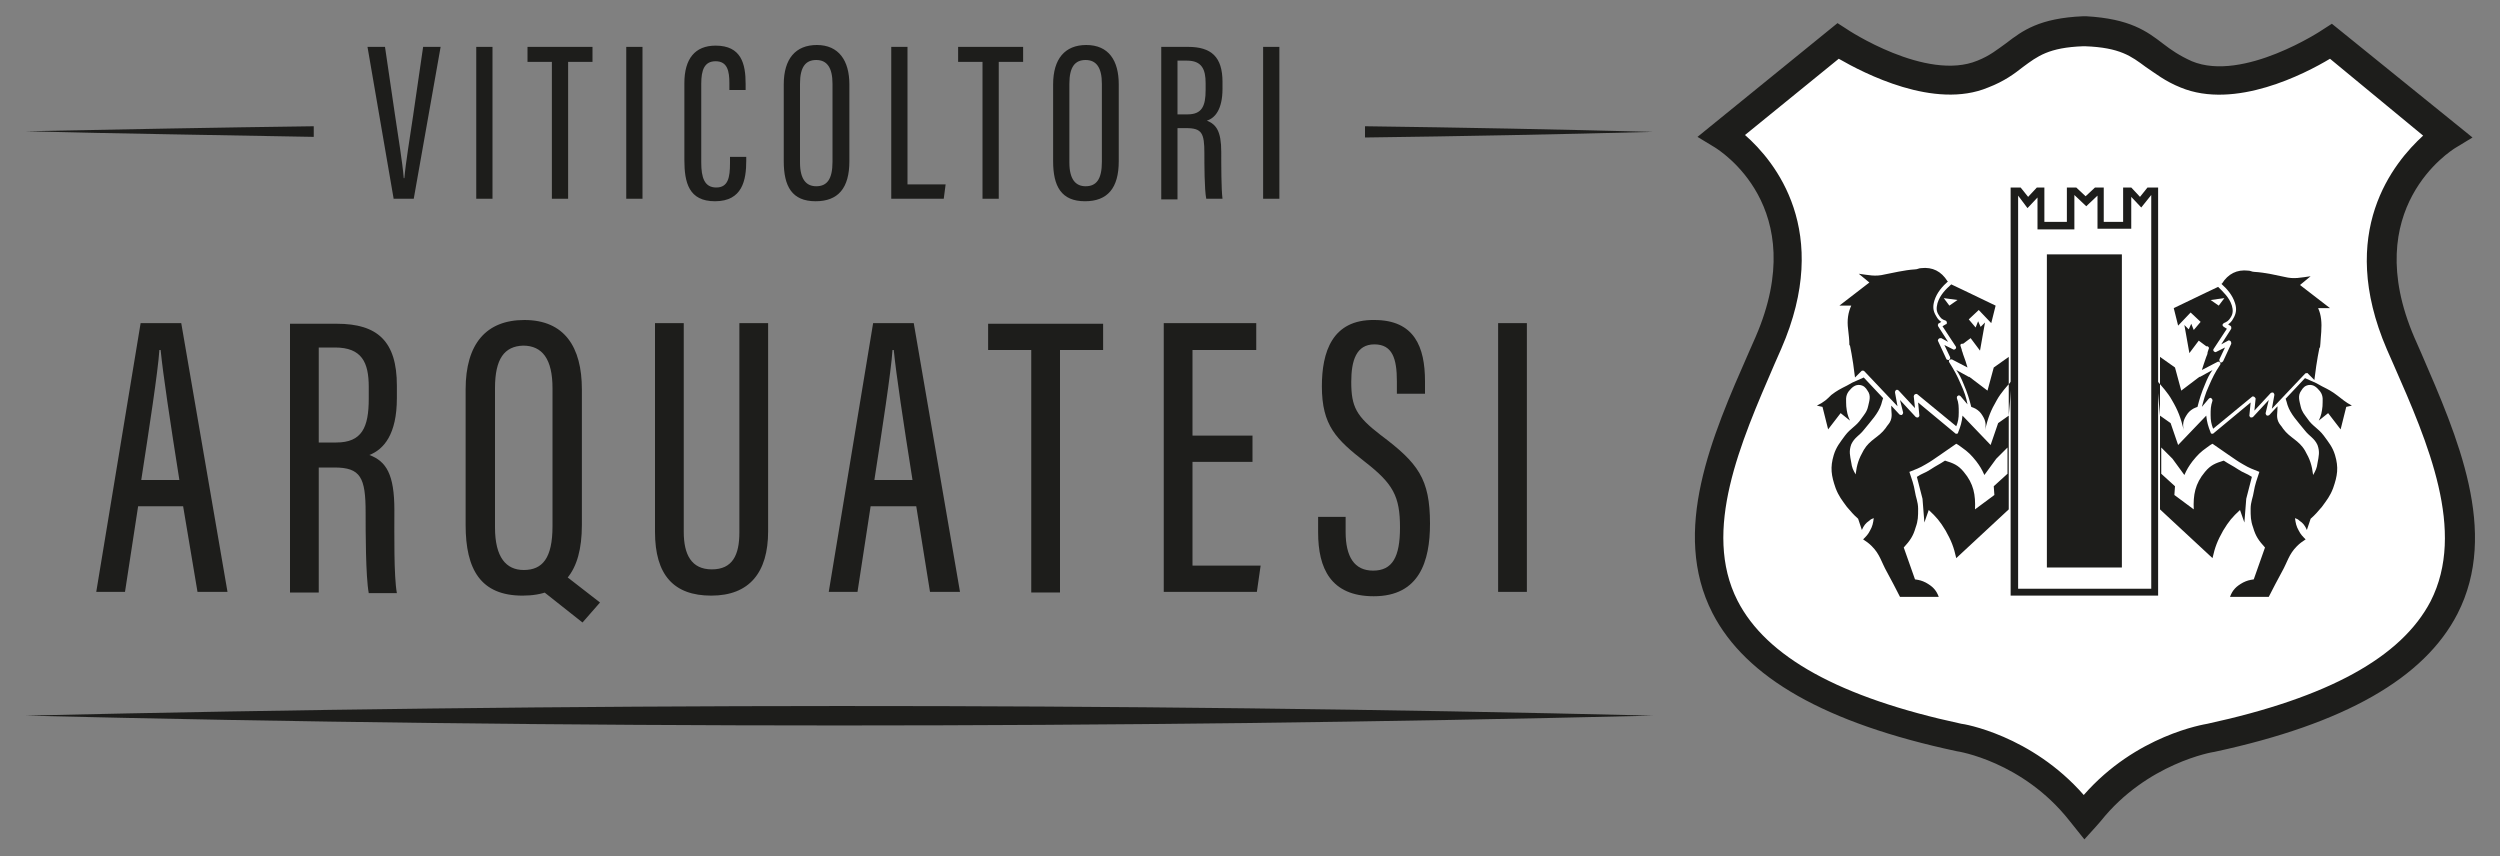 <?xml version="1.0" encoding="UTF-8"?> <svg xmlns="http://www.w3.org/2000/svg" xmlns:xlink="http://www.w3.org/1999/xlink" version="1.1" id="Livello_1" x="0px" y="0px" viewBox="0 0 400 137" style="enable-background:new 0 0 400 137;" xml:space="preserve"><rect x="0" y="0" width="400" height="137" fill="#808080" stroke="none"/> <style type="text/css"> .st0{fill:#FFFFFF;} .st1{fill:#1D1D1B;} .st2{fill-rule:evenodd;clip-rule:evenodd;fill:#1D1D1B;} .st3{fill-rule:evenodd;clip-rule:evenodd;fill:#FFFFFF;} </style> <g> <g> <path class="st0" d="M334.2,129.9c8.1-10.3,19.5-12,19.5-12c55-11.9,40.4-40.2,30.5-63.1s7.4-33.2,7.4-33.2L372.9,6.5 c0,0-13.7,9.3-23.1,5.3c-6.3-2.6-6.3-6.4-16-6.9h-0.4c-9.7,0.4-9.7,4.2-16,6.9c-9.4,3.9-23.1-5.3-23.1-5.3l-18.6,15.1 c0,0,17.3,10.3,7.4,33.2c-9.9,22.9-24.5,51.2,30.5,63.1c0,0,11.4,1.7,19.5,12l0.6,0.8L334.2,129.9z"></path> <path class="st1" d="M333.5,134.3l-2.4-3c-7.5-9.5-17.9-11.1-18-11.1c-21.1-4.5-33.8-11.8-39.1-22.1c-6.7-13.1-0.1-28.3,5.8-41.7 l1.1-2.5c9-20.8-5.9-29.9-6.5-30.3l-2.8-1.7L294,3.7l1.4,0.9c0.1,0.1,12.8,8.5,21,5.1c2-0.8,3.2-1.8,4.6-2.8c2.6-2,5.3-4,12.3-4.3 l0.5,0C340.8,3,343.5,5,346.1,7c1.3,1,2.6,1.9,4.6,2.8c8.2,3.4,20.9-5,21-5.1l1.4-0.9l22.5,18.2l-2.8,1.7 c-0.6,0.4-15.4,9.6-6.5,30.3l1.1,2.5c5.8,13.4,12.5,28.6,5.8,41.7c-5.3,10.3-18,17.6-38.9,22.1c-0.2,0-10.8,1.8-18.2,11.1 l-0.7,0.8L333.5,134.3z M279.2,21.6c4.8,4.2,14,15.4,5.8,34.2l-1.1,2.5c-5.4,12.5-11.6,26.6-5.9,37.8c4.6,9,16.3,15.5,35.8,19.7 c0.3,0,11.2,1.8,19.6,11.4c8.4-9.6,19.3-11.3,19.8-11.4c19.3-4.2,31-10.6,35.7-19.6c5.7-11.2-0.4-25.3-5.9-37.8l-1.1-2.5 c-8.1-18.8,1.1-29.9,5.8-34.2L372.8,9.4c-4,2.4-15.2,8.2-23.9,4.6c-2.5-1-4.1-2.3-5.6-3.3c-2.3-1.7-4.1-3.1-9.7-3.3l-0.3,0 c-5.5,0.2-7.3,1.6-9.6,3.3c-1.4,1.1-3,2.3-5.6,3.3c-8.6,3.6-19.9-2.3-23.9-4.6L279.2,21.6z"></path> </g> <g> <g> <path class="st2" d="M374,63.3c-0.9-0.7-1.5-1-2.5-1.5c-0.3-0.2-0.6-0.3-0.9-0.5c0,0,0,0,0,0l-1.8-0.8l-3.1,3.3 c0.1,0.3,0.2,0.6,0.3,1c0.5,1.5,1.6,2.6,2.8,4.1c0.7,0.9,1.5,1.2,2,2.3c0.4,1.1,0.2,1.8,0,2.9c-0.1,0.8-0.3,1.2-0.7,1.9 c-0.2-1.6-0.5-2.5-1.3-3.9c-1-1.7-2.4-2-3.5-3.5c-0.3-0.5-0.6-0.7-0.8-1.2c-0.3-0.8-0.1-1.3-0.1-2.2c0-0.1,0-0.1,0-0.2l-1.3,1.4 c-0.1,0.1-0.3,0.1-0.4,0.1c-0.1-0.1-0.2-0.2-0.2-0.4L363,64l-2.5,2.7c-0.1,0.1-0.3,0.1-0.4,0.1c-0.1-0.1-0.2-0.2-0.2-0.3l0.2-2.1 l-5.9,4.9c-0.1,0.1-0.1,0.1-0.2,0.1c0,0,0,0-0.1,0c-0.1,0-0.2-0.1-0.2-0.2c-0.4-1-0.6-1.7-0.7-2.7l-4.5,4.7l-1.2-3.5l-1.7-1.2 l-0.5-5.6c0.8,0.9,1.8,2,2.4,3.1c1,1.7,1.4,2.8,1.9,4.8c-0.2-0.9-0.1-1.5,0.4-2.3c0.3-0.5,0.6-0.8,1.1-1.1 c0.2-0.1,0.4-0.2,0.7-0.3c0.3-1.2,0.6-2.2,1.2-3.6c0.4-1,0.7-1.6,1.2-2.3l-2,1.1c0,0-0.1,0-0.1,0l-2.9,2.2l-1-3.7l-2.4-1.7v24.4 l8.4,7.8c0.4-1.8,0.8-2.8,1.7-4.4c0.9-1.5,1.5-2.2,2.7-3.3l0.7,2l0.3-3.8l0.9-3.5c-0.9-0.6-1.3-0.6-2.2-1.2 c-0.9-0.6-1.4-0.8-2.3-1.4c-1.3,0.4-2.1,0.7-3,1.8c-1.6,1.9-1.9,3.7-1.8,6l-3.1-2.3l0.1-1.4l-2.2-2v-4.2l1.8,1.8l1.9,2.6 c0.4-0.9,0.7-1.4,1.3-2.2c0.8-1,1.3-1.5,2.3-2.2c0.3-0.2,0.5-0.4,0.9-0.6c1,0.7,1.6,1.1,2.6,1.8c0.9,0.6,1.4,1,2.3,1.5 c1,0.6,1.6,0.8,2.6,1.2c-0.4,1.2-0.7,2-0.9,3.2c-0.1,0.8-0.5,1.6-0.5,2.7c0,1.2,0,1.9,0.4,3c0.4,1.4,0.9,2.1,1.9,3.2l-1.8,5.1 c-0.7,0.1-1.1,0.2-1.7,0.5c-1.1,0.6-1.7,1.2-2.1,2.3h6.2c0.8-1.6,1.3-2.5,2.1-4c0.9-1.6,1.1-2.8,2.4-4.1c0.5-0.5,0.8-0.7,1.4-1.1 c-0.5-0.5-0.8-0.8-1.1-1.4c-0.4-0.7-0.5-1.2-0.6-2c0.3,0.1,0.5,0.2,0.7,0.4c0.6,0.4,0.9,0.8,1.2,1.5l0.6-1.8 c0.8-0.7,1.1-1.1,1.8-1.9c0.8-1.1,1.3-1.7,1.8-3c0.7-2,0.9-3.3,0.3-5.3c-0.4-1.3-1-2-1.8-3.1c-0.9-1.2-1.8-1.5-2.6-2.7 c-0.5-0.7-0.9-1.1-1.1-2c-0.2-0.9-0.5-1.7,0.1-2.5c0.3-0.5,0.6-0.8,1.2-0.9c0.8-0.1,1.3,0.4,1.8,1c0.6,0.8,0.4,1.5,0.4,2.4 c-0.1,0.9-0.2,1.5-0.6,2.3l1.5-1.2l2,2.6l0.9-3.6l0.9-0.2C375.2,64.3,374.8,63.9,374,63.3z"></path> <path class="st2" d="M351.7,66.4C351.7,66.4,351.7,66.4,351.7,66.4L351.7,66.4C351.7,66.4,351.7,66.4,351.7,66.4z"></path> <path class="st2" d="M350.5,50l1.6,1.5l-1.1,1.3l-0.4-1l-0.4,0.9l-0.7-0.7l0.8,4.5l1.5-2l1.2,0.9c0.1,0,0.2,0,0.2,0 c0.2,0.1,0.3,0.3,0.2,0.4c-0.1,0.4-0.2,0.5-0.2,0.7c0,0.2-0.1,0.3-0.2,0.6c-0.3,0.9-0.5,1.4-0.7,2.1l2.5-1.3 c0.1-0.1,0.3,0,0.4,0.1c0.1,0.1,0.1,0.3,0,0.4c-0.8,1.2-1.2,2-1.8,3.4c-0.6,1.3-0.8,2.2-1.1,3.3l1.1-1.3c0.1-0.1,0.3-0.2,0.4-0.1 c0.1,0.1,0.2,0.2,0.2,0.4c-0.3,0.9-0.3,1.4-0.3,2.3c0,0.9,0.1,1.4,0.4,2.2l6.2-5.1c0.1-0.1,0.2-0.1,0.4,0 c0.1,0.1,0.2,0.2,0.2,0.3l-0.2,1.9l2.6-2.8c0.1-0.1,0.3-0.1,0.4-0.1c0.1,0.1,0.2,0.2,0.2,0.4l-0.4,2.2l5.3-5.6 c0.1-0.1,0.1-0.1,0.3-0.1c0.1,0,0.2,0,0.2,0.1l1,1c0.4-3.4,0.8-5,0.8-5.1c0,0,0-0.1,0.1-0.1c0.1-0.8,0.1-1.6,0.2-2.5 c0.1-1.5,0-2.7-0.5-3.8h1.9l-4.8-3.7l1.7-1.4c-1.6,0.2-2.6,0.5-4.2,0.1c-1-0.2-3-0.7-4.8-0.8c-0.4,0-0.6-0.2-1-0.2 c-1.8-0.2-3.2,0.5-4.2,2.1l-0.1,0c0.9,0.8,1.8,1.8,2.2,3.1c0.3,0.9,0.2,1.7-0.3,2.5c-0.2,0.4-0.5,0.7-0.8,0.9l0.3,0.2 c0.1,0,0.1,0.1,0.2,0.2c0,0.1,0,0.2,0,0.3l-1.6,2.5l1.1-0.6c0.1-0.1,0.3,0,0.4,0.1c0.1,0.1,0.1,0.3,0.1,0.4l-1.3,2.8 c-0.1,0.1-0.2,0.2-0.3,0.2c0,0-0.1,0-0.1,0c-0.2-0.1-0.2-0.3-0.2-0.5l0.9-1.9l-1.4,0.7c-0.1,0.1-0.3,0-0.4-0.1 c-0.1-0.1-0.1-0.3,0-0.4l2.1-3.2l-0.5-0.3c-0.1-0.1-0.2-0.2-0.2-0.3c0-0.1,0.1-0.2,0.2-0.3c0.5-0.2,0.8-0.4,1.1-0.9 c0.4-0.6,0.4-1.2,0.2-1.9c-0.4-1.3-1.4-2.2-2.2-3l-1.9,0.9l-5.2,2.5l0.7,2.8L350.5,50z M355.9,47.7l-0.9,1.2l-1.3-0.9L355.9,47.7 z"></path> <path class="st2" d="M351.7,60.1L351.7,60.1C351.7,60.1,351.7,60.1,351.7,60.1L351.7,60.1z"></path> </g> <g> <path class="st2" d="M293,63.2c0.9-0.7,1.5-1,2.5-1.5c0.3-0.2,0.6-0.3,0.9-0.5c0,0,0,0,0,0l1.8-0.8l3.1,3.3 c-0.1,0.3-0.2,0.6-0.3,1c-0.5,1.5-1.6,2.6-2.8,4.1c-0.7,0.9-1.5,1.2-2,2.3c-0.4,1.1-0.2,1.8,0,2.9c0.1,0.8,0.3,1.2,0.7,1.9 c0.2-1.6,0.5-2.5,1.3-3.9c1-1.7,2.4-2,3.5-3.5c0.3-0.5,0.6-0.7,0.8-1.2c0.3-0.8,0.1-1.3,0.1-2.2c0-0.1,0-0.1,0-0.2l1.3,1.4 c0.1,0.1,0.3,0.1,0.4,0.1c0.1-0.1,0.2-0.2,0.2-0.4L304,64l2.5,2.7c0.1,0.1,0.3,0.1,0.4,0.1c0.1-0.1,0.2-0.2,0.2-0.3l-0.2-2.1 l5.9,4.9c0.1,0.1,0.1,0.1,0.2,0.1c0,0,0,0,0.1,0c0.1,0,0.2-0.1,0.2-0.2c0.4-1,0.6-1.7,0.7-2.7l4.5,4.7l1.2-3.5l1.7-1.2l0.5-5.6 c-0.8,0.9-1.8,2-2.4,3.1c-1,1.7-1.4,2.8-1.9,4.8c0.2-0.9,0.1-1.5-0.4-2.3c-0.3-0.5-0.6-0.8-1.1-1.1c-0.2-0.1-0.4-0.2-0.7-0.3 c-0.3-1.2-0.6-2.2-1.2-3.6c-0.4-1-0.7-1.6-1.2-2.3l2,1.1c0,0,0.1,0,0.1,0l2.9,2.2l1-3.7l2.4-1.7v24.4l-8.4,7.8 c-0.4-1.8-0.8-2.8-1.7-4.4c-0.9-1.5-1.5-2.2-2.7-3.3l-0.7,2l-0.3-3.8l-0.9-3.5c0.9-0.6,1.3-0.6,2.2-1.2c0.9-0.6,1.4-0.8,2.3-1.4 c1.3,0.4,2.1,0.7,3,1.8c1.6,1.9,1.9,3.7,1.8,6l3.1-2.3l-0.1-1.4l2.2-2v-4.2l-1.8,1.8l-1.9,2.6c-0.4-0.9-0.7-1.4-1.3-2.2 c-0.8-1-1.3-1.5-2.3-2.2c-0.3-0.2-0.5-0.4-0.9-0.6c-1,0.7-1.6,1.1-2.6,1.8c-0.9,0.6-1.4,1-2.3,1.5c-1,0.6-1.6,0.8-2.6,1.2 c0.4,1.2,0.7,2,0.9,3.2c0.1,0.8,0.5,1.6,0.5,2.7c0,1.2,0,1.9-0.4,3c-0.4,1.4-0.9,2.1-1.9,3.2l1.8,5.1c0.7,0.1,1.1,0.2,1.7,0.5 c1.1,0.6,1.7,1.2,2.1,2.3h-6.2c-0.8-1.6-1.3-2.5-2.1-4c-0.9-1.6-1.1-2.8-2.4-4.1c-0.5-0.5-0.8-0.7-1.4-1.1 c0.5-0.5,0.8-0.8,1.1-1.4c0.4-0.7,0.5-1.2,0.6-2c-0.3,0.1-0.5,0.2-0.7,0.4c-0.6,0.4-0.9,0.8-1.2,1.5l-0.6-1.8 c-0.8-0.7-1.1-1.1-1.8-1.9c-0.8-1.1-1.3-1.7-1.8-3c-0.7-2-0.9-3.3-0.3-5.3c0.4-1.3,1-2,1.8-3.1c0.9-1.2,1.8-1.5,2.6-2.7 c0.5-0.7,0.9-1.1,1.1-2c0.2-0.9,0.5-1.7-0.1-2.5c-0.3-0.5-0.6-0.8-1.2-0.9c-0.8-0.1-1.3,0.4-1.8,1c-0.6,0.8-0.4,1.5-0.4,2.4 c0.1,0.9,0.2,1.5,0.6,2.3l-1.5-1.2l-2,2.6l-0.9-3.6l-0.9-0.2C291.9,64.3,292.3,63.9,293,63.2z"></path> <path class="st2" d="M315.3,66.4C315.3,66.4,315.3,66.4,315.3,66.4L315.3,66.4C315.3,66.4,315.3,66.4,315.3,66.4z"></path> <path class="st2" d="M318.6,51.7l0.7-2.8l-5.2-2.5l-1.9-0.9c-0.9,0.8-1.8,1.7-2.2,3c-0.2,0.8-0.2,1.3,0.2,1.9 c0.3,0.5,0.5,0.7,1.1,0.9c0.1,0,0.2,0.2,0.2,0.3c0,0.1,0,0.3-0.2,0.3l-0.5,0.3l2.1,3.2c0.1,0.1,0.1,0.3,0,0.4 c-0.1,0.1-0.3,0.2-0.4,0.1l-1.4-0.7l0.9,1.9c0.1,0.2,0,0.4-0.2,0.5c0,0-0.1,0-0.1,0c-0.1,0-0.3-0.1-0.3-0.2l-1.3-2.8 c-0.1-0.1,0-0.3,0.1-0.4c0.1-0.1,0.3-0.1,0.4-0.1l1.1,0.6l-1.6-2.5c0-0.1-0.1-0.2,0-0.3c0-0.1,0.1-0.2,0.2-0.2l0.3-0.2 c-0.3-0.2-0.6-0.5-0.8-0.9c-0.5-0.8-0.6-1.5-0.3-2.5c0.4-1.3,1.3-2.3,2.2-3.1l-0.1,0c-1-1.6-2.4-2.3-4.2-2.1 c-0.4,0-0.6,0.2-1,0.2c-1.7,0.1-3.7,0.6-4.8,0.8c-1.6,0.4-2.6,0.1-4.2-0.1l1.7,1.4l-4.8,3.7h1.9c-0.5,1.1-0.7,2.3-0.5,3.8 c0.1,0.9,0.2,1.7,0.2,2.5c0,0,0.1,0.1,0.1,0.1c0,0.1,0.4,1.7,0.8,5.1l1-1c0.1-0.1,0.1-0.1,0.2-0.1c0.1,0,0.2,0,0.3,0.1l5.3,5.6 l-0.4-2.2c0-0.1,0-0.3,0.2-0.4c0.1-0.1,0.3,0,0.4,0.1l2.6,2.8l-0.2-1.9c0-0.1,0.1-0.3,0.2-0.3c0.1-0.1,0.3-0.1,0.4,0l6.2,5.1 c0.3-0.7,0.4-1.3,0.4-2.2c0-0.9,0-1.5-0.3-2.3c0-0.2,0-0.3,0.2-0.4c0.1-0.1,0.3,0,0.4,0.1l1.1,1.3c-0.2-1.1-0.5-2-1.1-3.3 c-0.6-1.4-1-2.1-1.8-3.4c-0.1-0.1-0.1-0.3,0-0.4c0.1-0.1,0.3-0.1,0.4-0.1l2.5,1.3c-0.2-0.7-0.4-1.3-0.7-2.1 c-0.1-0.3-0.1-0.4-0.2-0.6c0-0.2-0.1-0.3-0.2-0.7c-0.1-0.2,0-0.4,0.2-0.4c0.1,0,0.2,0,0.2,0l1.2-0.9l1.5,2l0.8-4.5l-0.7,0.7 l-0.4-0.9l-0.4,1l-1.1-1.3l1.6-1.5L318.6,51.7z M313.2,48l-1.3,0.9l-0.9-1.2L313.2,48z"></path> <path class="st2" d="M315.3,60.1L315.3,60.1C315.3,60.1,315.3,60.1,315.3,60.1L315.3,60.1z"></path> </g> </g> <g> <g> <polygon class="st3" points="322.2,94.7 322.2,30.6 323,30.6 324.4,32.4 326.1,30.6 326.5,30.6 326.5,36.1 331.2,36.1 331.2,30.6 332,30.6 333.7,32.3 335.5,30.6 336.1,30.6 336.1,36.1 340.4,36.1 340.4,30.6 340.9,30.6 342.6,32.4 344,30.6 344.8,30.6 344.8,94.7 "></polygon> <path class="st1" d="M345.4,95.3h-23.7V30h1.6l1.2,1.5l1.4-1.5h1.2v5.5h3.6V30h1.5l1.5,1.4l1.5-1.4h1.4v5.5h3.1V30h1.3l1.4,1.5 l1.2-1.5h1.7V95.3z M322.8,94.2h21.4v-63l-1.6,2l-1.6-1.7v5.1h-5.4v-5.3l-1.8,1.7l-1.9-1.8v5.5h-5.9v-5.1l-1.6,1.7l-1.5-2V94.2z"></path> </g> <rect x="327.5" y="40.7" class="st2" width="12" height="50.1"></rect> </g> <g> <path class="st1" d="M22.1,81L20,94.7h-4.6l7.1-43H29l7.4,43h-4.8L29.3,81H22.1z M28.7,76.8c-1.5-9.5-2.6-16.8-3-20.8h-0.2 c-0.2,3.3-1.7,13-2.9,20.8H28.7z"></path> <path class="st1" d="M51,74.7v20.1h-4.6v-43h7.5c6.5,0,9.6,2.8,9.6,9.9v2c0,5.8-2.1,8.2-4.4,9.1c2.7,1,4,3.1,4,8.8 c0,3.7-0.1,10.6,0.4,13.3h-4.5c-0.5-2.7-0.5-9.9-0.5-12.9c0-5.6-0.8-7.2-5-7.2H51z M51,70.8h2.8c4.1,0,5.2-2.4,5.2-7v-1.9 c0-3.9-1.1-6.3-5.4-6.3H51V70.8z"></path> <path class="st1" d="M93.1,62.3V84c0,7.6-3.1,11.3-9.5,11.3c-6.7,0-9.1-4.2-9.1-11.3V62.3c0-7.3,3.3-11.1,9.4-11.1 C90.3,51.2,93.1,55.5,93.1,62.3z M79.2,62.1v22.3c0,4.8,1.8,6.8,4.6,6.8c3,0,4.6-1.9,4.6-7V62.1c0-4.6-1.6-6.8-4.7-6.8 C80.7,55.4,79.2,57.4,79.2,62.1z M90.2,91.9l5.8,4.5l-2.8,3.2l-6.7-5.3L90.2,91.9z"></path> <path class="st1" d="M109.4,51.7v33.4c0,3.6,1.2,6,4.5,6c3.3,0,4.4-2.3,4.4-5.9V51.7h4.6V85c0,6.6-3,10.3-9.1,10.3 c-6,0-9-3.3-9-10.2V51.7H109.4z"></path> <path class="st1" d="M139.3,81l-2.1,13.7h-4.6l7.1-43h6.5l7.4,43h-4.8L146.6,81H139.3z M146,76.8c-1.5-9.5-2.6-16.8-3-20.8h-0.2 c-0.2,3.3-1.7,13-2.9,20.8H146z"></path> <path class="st1" d="M165.1,56h-7v-4.2h18.4V56h-6.9v38.8h-4.6V56z"></path> <path class="st1" d="M200.4,73.9h-9.6v16.6h10.9l-0.6,4.2h-14.9v-43H201V56h-10.2v13.7h9.6V73.9z"></path> <path class="st1" d="M215.3,82.6v2.5c0,4,1.4,6.2,4.4,6.2c3.1,0,4.3-2.2,4.3-6.9c0-5-1.1-7-5.6-10.5c-4.6-3.6-6.9-5.8-6.9-12.1 c0-5.4,1.6-10.7,8.4-10.6c6.4,0,8.1,4.3,8.1,9.8v2h-4.5V61c0-3.6-0.7-5.9-3.6-5.9c-2.9,0-3.7,2.6-3.7,6c0,4,0.8,5.5,4.7,8.5 c6,4.5,7.9,7,7.9,14.2c0,6-1.7,11.6-9,11.6c-6.9,0-8.9-4.5-8.9-10.2v-2.5H215.3z"></path> <path class="st1" d="M244.3,51.7v43h-4.6v-43H244.3z"></path> </g> <path class="st1" d="M4.1,114.5c86.5-2,174-2.1,260.4,0C178,116.6,90.6,116.6,4.1,114.5L4.1,114.5z"></path> <g> <path class="st1" d="M218.4,20.2v1.8c15.4-0.2,30.8-0.5,46.1-0.9C249.2,20.7,233.8,20.4,218.4,20.2z"></path> <path class="st1" d="M50.2,20.2C34.8,20.4,19.4,20.7,4.1,21c15.3,0.4,30.7,0.6,46.1,0.9V20.2z"></path> </g> <g> <path class="st1" d="M63,31.9L58.8,7.5h2.8l1.6,10.9c0.5,3.4,1.2,7.6,1.4,10.1h0.1c0.2-2.4,0.9-6.6,1.4-10l1.6-11h2.8l-4.3,24.3 H63z"></path> <path class="st1" d="M78.8,7.5v24.3h-2.6V7.5H78.8z"></path> <path class="st1" d="M88.3,9.9h-3.9V7.5h10.4v2.4h-3.9v21.9h-2.6V9.9z"></path> <path class="st1" d="M102.8,7.5v24.3h-2.6V7.5H102.8z"></path> <path class="st1" d="M119.4,24.9v0.8c0,3.1-0.6,6.5-5,6.5c-4.2,0-4.9-3-4.9-6.6V13.3c0-3.9,1.7-6,5-6c4.1,0,4.8,2.9,4.8,6.1v1 h-2.6v-1.1c0-1.9-0.3-3.5-2.2-3.5c-1.8,0-2.3,1.4-2.3,3.6v12.6c0,2.4,0.5,4,2.4,4c1.9,0,2.2-1.6,2.2-3.9v-1H119.4z"></path> <path class="st1" d="M135.9,13.5v12.3c0,4.3-1.8,6.4-5.4,6.4c-3.8,0-5.1-2.4-5.1-6.4V13.5c0-4.1,1.9-6.3,5.3-6.3 C134.2,7.2,135.9,9.7,135.9,13.5z M128,13.4V26c0,2.7,1,3.8,2.6,3.8c1.7,0,2.6-1.1,2.6-3.9V13.4c0-2.6-0.9-3.8-2.6-3.8 S128,10.7,128,13.4z"></path> <path class="st1" d="M142.6,7.5h2.6v22h6.1l-0.3,2.3h-8.4V7.5z"></path> <path class="st1" d="M157.2,9.9h-3.9V7.5h10.4v2.4h-3.9v21.9h-2.6V9.9z"></path> <path class="st1" d="M179,13.5v12.3c0,4.3-1.8,6.4-5.4,6.4c-3.8,0-5.1-2.4-5.1-6.4V13.5c0-4.1,1.9-6.3,5.3-6.3 C177.4,7.2,179,9.7,179,13.5z M171.1,13.4V26c0,2.7,1,3.8,2.6,3.8c1.7,0,2.6-1.1,2.6-3.9V13.4c0-2.6-0.9-3.8-2.6-3.8 S171.1,10.7,171.1,13.4z"></path> <path class="st1" d="M188.4,20.5v11.4h-2.6V7.5h4.3c3.7,0,5.5,1.6,5.5,5.6v1.1c0,3.3-1.2,4.7-2.5,5.1c1.5,0.6,2.3,1.7,2.3,5 c0,2.1,0,6,0.2,7.5H193c-0.3-1.5-0.3-5.6-0.3-7.3c0-3.2-0.4-4-2.9-4H188.4z M188.4,18.3h1.6c2.3,0,2.9-1.3,2.9-3.9v-1.1 c0-2.2-0.6-3.6-3-3.6h-1.5V18.3z"></path> <path class="st1" d="M204.7,7.5v24.3h-2.6V7.5H204.7z"></path> </g> </g> </svg> 